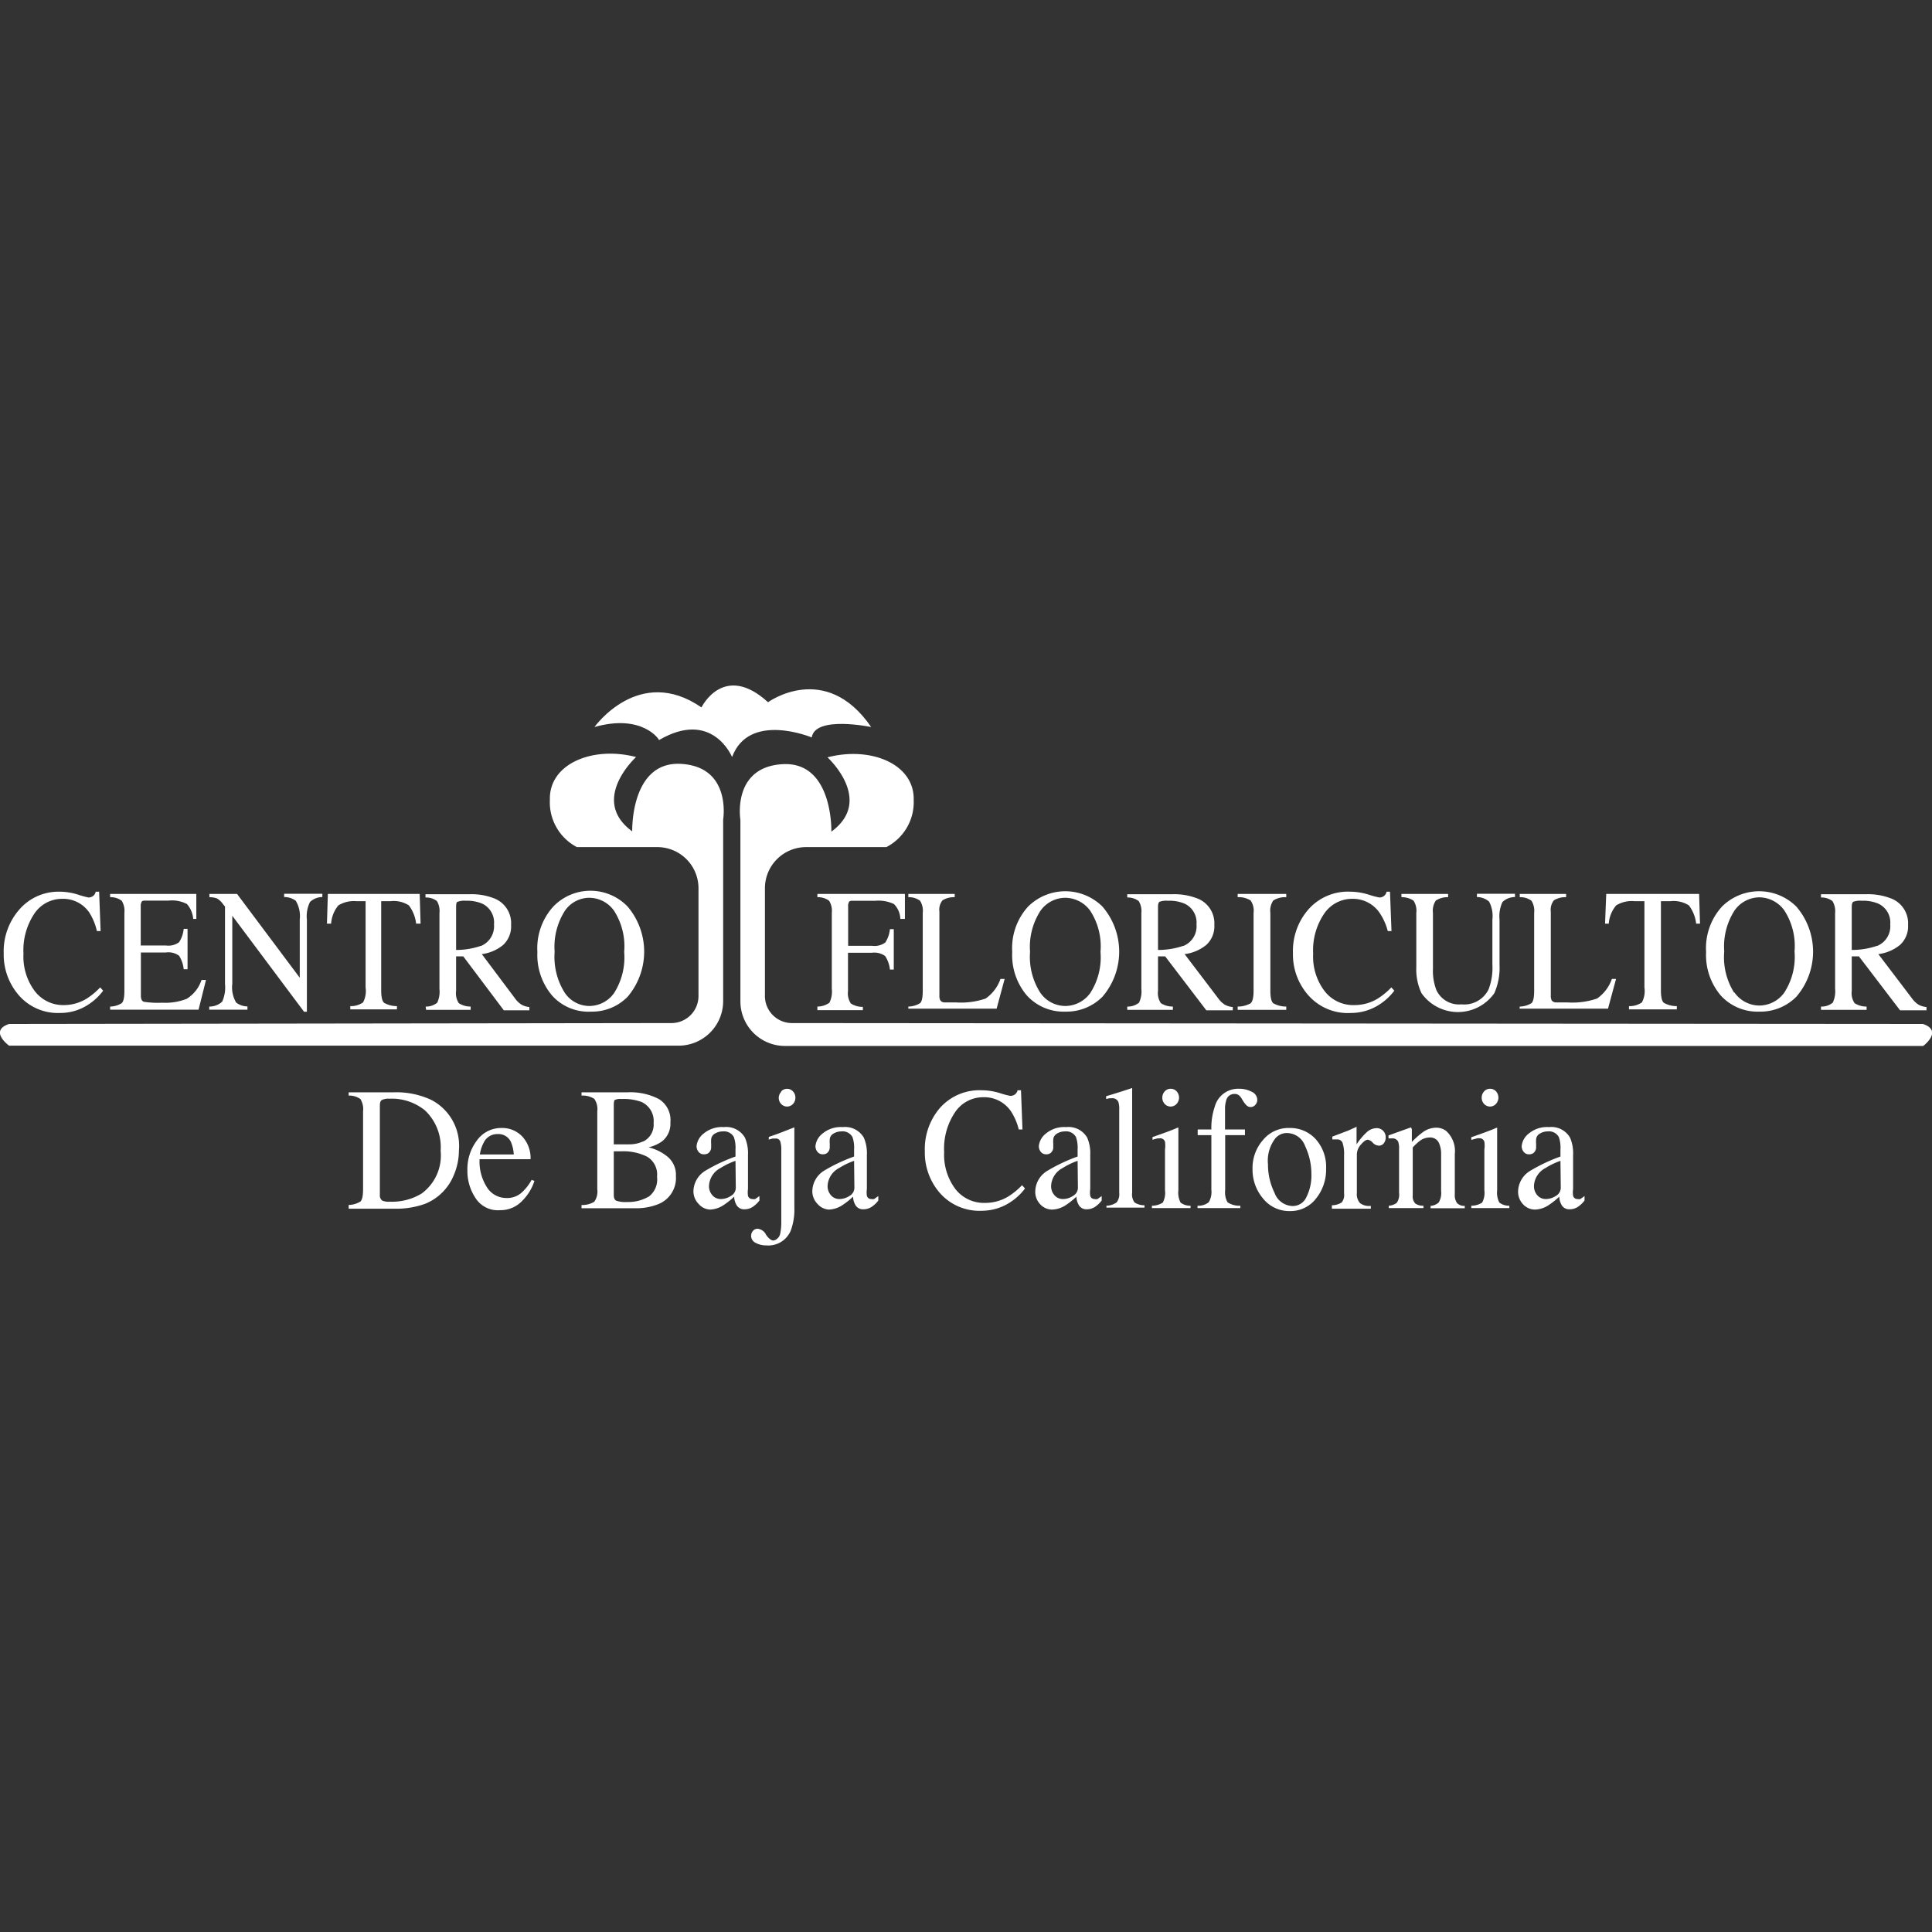 <svg id="Capa_1" data-name="Capa 1" xmlns="http://www.w3.org/2000/svg" viewBox="0 0 130 130"><rect x="0" y="0" width="130" height="130" fill="#333333" stroke="none"/><defs><style>.cls-1{fill:#fff;}</style></defs><title>Logos Clientes_Wenatives_Pagina</title><path class="cls-1" d="M40,48.92s3-4.22,7.2-1.32c0,0,1.49-3.07,4.48-.35,0,0,3.86-2.81,6.94,1.67,0,0-3.78-.79-4,.7,0,0-4.22-1.76-5.36,1.32,0,0-1.32-3.25-4.92-1.14C44.39,49.8,43.25,48,40,48.92Z"/><path class="cls-1" d="M.61,68.9l44.55-.06A1.82,1.82,0,0,0,47,67V59.75h0A2.77,2.77,0,0,0,44.22,57h-5.4A3.4,3.4,0,0,1,37,53.82c-.07-2.44,2.9-3.64,5.8-2.88,0,0-3.16,2.88-.26,5,0,0-.13-4.74,3.29-4.54s2.83,3.75,2.83,3.75l0,12.21a3,3,0,0,1-3,3H.61S-.77,69.36.61,68.9Z"/><path class="cls-1" d="M129.39,68.9l-76.1-.06A1.82,1.82,0,0,1,51.47,67V59.75h0A2.77,2.77,0,0,1,54.24,57h5.4a3.4,3.4,0,0,0,1.84-3.16c.07-2.44-2.9-3.64-5.8-2.88,0,0,3.16,2.88.26,5,0,0,.13-4.74-3.29-4.54s-2.83,3.75-2.83,3.75l0,12.21a3,3,0,0,0,3,3h76.59S130.77,69.36,129.39,68.9Z"/><path class="cls-1" d="M5.26,60.2a5.58,5.58,0,0,0,.7.19.52.52,0,0,0,.29-.09A.48.48,0,0,0,6.44,60h.23l.1,2.65H6.52A3.93,3.93,0,0,0,6,61.39a2.13,2.13,0,0,0-1.81-.91,2.24,2.24,0,0,0-1.88,1,4.42,4.42,0,0,0-.73,2.69,3.87,3.87,0,0,0,.76,2.52,2.4,2.4,0,0,0,1.94.94,2.94,2.94,0,0,0,1.56-.44,4.79,4.79,0,0,0,.9-.75l.2.22a3.77,3.77,0,0,1-.9.87,3.43,3.43,0,0,1-2,.63,3.48,3.48,0,0,1-2.79-1.21,4.17,4.17,0,0,1-1-2.8,4.26,4.26,0,0,1,1-2.89A3.48,3.48,0,0,1,4,60,4.17,4.17,0,0,1,5.26,60.2Z"/><path class="cls-1" d="M7.41,67.73a1.52,1.52,0,0,0,.78-.23q.18-.16.18-.83V61.43a1.3,1.3,0,0,0-.18-.82,1.24,1.24,0,0,0-.78-.24v-.22h5.8l0,1.68H13a1.73,1.73,0,0,0-.42-1,2.18,2.18,0,0,0-1.24-.23H9.83c-.16,0-.26,0-.3.08a.6.6,0,0,0-.06.31v2.63h1.69a1.22,1.22,0,0,0,.89-.22,2,2,0,0,0,.31-.9h.26v2.72h-.26a2.06,2.06,0,0,0-.31-.91,1.22,1.22,0,0,0-.89-.22H9.48V67c0,.23.07.37.21.41a6.33,6.33,0,0,0,1.23.06,3.89,3.89,0,0,0,1.64-.26,2.36,2.36,0,0,0,1-1.27h.3l-.5,2H7.41Z"/><path class="cls-1" d="M14.08,67.73a1.26,1.26,0,0,0,.87-.33,2.31,2.31,0,0,0,.19-1.19V61L15,60.83a1.22,1.22,0,0,0-.41-.38,1.48,1.48,0,0,0-.5-.08v-.22h1.86l4.22,5.64V61.87a2,2,0,0,0-.27-1.26,1.28,1.28,0,0,0-.78-.25v-.22h2.57v.22a1.22,1.22,0,0,0-.83.33,2.15,2.15,0,0,0-.21,1.19v6.2h-.19l-4.83-6.46v4.58a2,2,0,0,0,.26,1.26,1.27,1.27,0,0,0,.76.26v.22H14.08Z"/><path class="cls-1" d="M22.06,60.15h6.18l.06,2H28a2.5,2.5,0,0,0-.49-1.23,1.89,1.89,0,0,0-1.25-.28h-.61v6c0,.45.07.74.2.84a1.72,1.72,0,0,0,.86.22v.22H23.57v-.22a1.43,1.43,0,0,0,.86-.25,1.64,1.64,0,0,0,.17-1V60.64H24a2,2,0,0,0-1.23.28,2.15,2.15,0,0,0-.49,1.23H22Z"/><path class="cls-1" d="M28.64,67.73a1.18,1.18,0,0,0,.78-.26,1.77,1.77,0,0,0,.15-.93v-5.1a1.31,1.31,0,0,0-.17-.81,1.21,1.21,0,0,0-.77-.24v-.22h3a4.16,4.16,0,0,1,1.57.26,1.79,1.79,0,0,1,1.19,1.8,1.71,1.71,0,0,1-.53,1.35,2.81,2.81,0,0,1-1.44.62l2.25,3a1.55,1.55,0,0,0,.42.4,1.3,1.3,0,0,0,.53.16v.22H33.9l-2.73-3.63-.48,0v2.32a1.23,1.23,0,0,0,.18.83,1.45,1.45,0,0,0,.8.23v.22h-3Zm3.73-4.08a1.44,1.44,0,0,0,.87-1.45,1.4,1.4,0,0,0-.78-1.39,2.56,2.56,0,0,0-1.1-.2,1.3,1.3,0,0,0-.57.07c-.07,0-.1.16-.1.34v2.9A5.14,5.14,0,0,0,32.37,63.64Z"/><path class="cls-1" d="M37.23,61a3.47,3.47,0,0,1,5,0,4.69,4.69,0,0,1,0,6.07,3.34,3.34,0,0,1-2.45,1A3.29,3.29,0,0,1,37.16,67a4.22,4.22,0,0,1-1-2.94A4.17,4.17,0,0,1,37.23,61ZM38,66.8a2,2,0,0,0,1.67.89,2.05,2.05,0,0,0,1.65-.87A4.47,4.47,0,0,0,42,64.05a4.43,4.43,0,0,0-.69-2.78,2.06,2.06,0,0,0-1.64-.86A2,2,0,0,0,38,61.3a4.52,4.52,0,0,0-.68,2.75A4.52,4.52,0,0,0,38,66.8Z"/><path class="cls-1" d="M55,67.73a1.4,1.4,0,0,0,.81-.26,1.69,1.69,0,0,0,.16-.94v-5.1a1.28,1.28,0,0,0-.18-.82,1.26,1.26,0,0,0-.79-.24v-.22h5.89l0,1.68h-.31a1.47,1.47,0,0,0-.43-1,2.41,2.41,0,0,0-1.24-.22H57.41c-.15,0-.24,0-.28.08a.55.55,0,0,0-.06.32v2.63h1.6a1.24,1.24,0,0,0,.9-.22,2,2,0,0,0,.31-.9h.26v2.72h-.26a2,2,0,0,0-.32-.91,1.24,1.24,0,0,0-.9-.22h-1.6v2.58a1.23,1.23,0,0,0,.19.83,1.43,1.43,0,0,0,.81.23v.22H55Z"/><path class="cls-1" d="M61.12,67.73a1.56,1.56,0,0,0,.79-.23q.18-.16.18-.83V61.43a1.28,1.28,0,0,0-.18-.82,1.26,1.26,0,0,0-.79-.24v-.22h3.12v.22a1.45,1.45,0,0,0-.82.21,1,1,0,0,0-.21.76V67a.63.63,0,0,0,.06.31.34.34,0,0,0,.27.14l.26,0h.52a5.11,5.11,0,0,0,2-.26,2.67,2.67,0,0,0,1-1.32h.28l-.54,2H61.12Z"/><path class="cls-1" d="M69.18,61a3.55,3.55,0,0,1,5,0,4.65,4.65,0,0,1,0,6.07,3.4,3.4,0,0,1-2.48,1A3.35,3.35,0,0,1,69.11,67a4.19,4.19,0,0,1-1-2.94A4.15,4.15,0,0,1,69.18,61ZM70,66.8a2.06,2.06,0,0,0,1.69.89,2.08,2.08,0,0,0,1.67-.87,4.43,4.43,0,0,0,.69-2.77,4.39,4.39,0,0,0-.7-2.78,2.1,2.1,0,0,0-1.66-.86A2.06,2.06,0,0,0,70,61.3a4.48,4.48,0,0,0-.69,2.75A4.48,4.48,0,0,0,70,66.8Z"/><path class="cls-1" d="M75.85,67.73a1.2,1.2,0,0,0,.79-.26,1.74,1.74,0,0,0,.16-.93v-5.1a1.29,1.29,0,0,0-.18-.81,1.23,1.23,0,0,0-.77-.24v-.22h3.06a4.26,4.26,0,0,1,1.59.26,1.79,1.79,0,0,1,1.21,1.8,1.7,1.7,0,0,1-.54,1.35,2.86,2.86,0,0,1-1.46.62l2.28,3a1.57,1.57,0,0,0,.42.4,1.33,1.33,0,0,0,.54.16v.22H81.17l-2.77-3.63-.48,0v2.32a1.22,1.22,0,0,0,.19.83,1.48,1.48,0,0,0,.81.23v.22H75.85Zm3.78-4.08a1.43,1.43,0,0,0,.88-1.45,1.4,1.4,0,0,0-.79-1.39,2.61,2.61,0,0,0-1.12-.2,1.33,1.33,0,0,0-.58.07q-.1.07-.1.34v2.9A5.25,5.25,0,0,0,79.63,63.64Z"/><path class="cls-1" d="M83.28,67.73a1.76,1.76,0,0,0,.87-.22c.13-.11.2-.39.2-.84V61.43a1.2,1.2,0,0,0-.2-.84,1.5,1.5,0,0,0-.87-.22v-.22h3.27v.22a1.5,1.5,0,0,0-.87.22,1.2,1.2,0,0,0-.2.84v5.24c0,.45.07.74.2.84a1.76,1.76,0,0,0,.87.22v.22H83.28Z"/><path class="cls-1" d="M92.1,60.2a5.74,5.74,0,0,0,.71.19.53.53,0,0,0,.3-.09A.48.48,0,0,0,93.3,60h.23l.1,2.65h-.25a3.91,3.91,0,0,0-.58-1.27A2.17,2.17,0,0,0,91,60.48a2.27,2.27,0,0,0-1.9,1,4.38,4.38,0,0,0-.74,2.69,3.83,3.83,0,0,0,.77,2.52,2.43,2.43,0,0,0,2,.94,3,3,0,0,0,1.58-.44,4.82,4.82,0,0,0,.91-.75l.2.22a3.8,3.8,0,0,1-.91.87,3.51,3.51,0,0,1-2,.63A3.54,3.54,0,0,1,88,66.93a4.14,4.14,0,0,1-1-2.8,4.24,4.24,0,0,1,1-2.89A3.54,3.54,0,0,1,90.87,60,4.26,4.26,0,0,1,92.1,60.2Z"/><path class="cls-1" d="M97.44,60.15v.22a1.43,1.43,0,0,0-.83.23,1.23,1.23,0,0,0-.19.83V65.2a3.55,3.55,0,0,0,.24,1.44,1.68,1.68,0,0,0,1.68.94,1.82,1.82,0,0,0,1.82-1,4.05,4.05,0,0,0,.26-1.67V61.88a2.1,2.1,0,0,0-.22-1.21,1.26,1.26,0,0,0-.82-.31v-.22h2.56v.22a1.23,1.23,0,0,0-.84.33,2.25,2.25,0,0,0-.2,1.18v3.06a4.24,4.24,0,0,1-.35,1.9,3,3,0,0,1-4.9,0,3.78,3.78,0,0,1-.35-1.76V61.43a1.23,1.23,0,0,0-.19-.83,1.41,1.41,0,0,0-.81-.23v-.22Z"/><path class="cls-1" d="M102.26,67.73a1.56,1.56,0,0,0,.79-.23q.18-.16.18-.83V61.43a1.28,1.28,0,0,0-.18-.82,1.26,1.26,0,0,0-.79-.24v-.22h3.12v.22a1.45,1.45,0,0,0-.82.21,1,1,0,0,0-.21.76V67a.63.63,0,0,0,.06.31.34.34,0,0,0,.27.14l.26,0h.52a5.11,5.11,0,0,0,2-.26,2.67,2.67,0,0,0,1-1.32h.28l-.54,2h-5.95Z"/><path class="cls-1" d="M108.08,60.15h6.25l.06,2h-.26a2.48,2.48,0,0,0-.49-1.23,1.93,1.93,0,0,0-1.26-.28h-.62v6c0,.45.07.74.2.84a1.75,1.75,0,0,0,.87.22v.22h-3.22v-.22a1.46,1.46,0,0,0,.87-.25,1.62,1.62,0,0,0,.17-1V60.64H110a2,2,0,0,0-1.25.28,2.14,2.14,0,0,0-.5,1.23H108Z"/><path class="cls-1" d="M115.87,61a3.55,3.55,0,0,1,5,0,4.65,4.65,0,0,1,0,6.07,3.4,3.4,0,0,1-2.48,1A3.35,3.35,0,0,1,115.8,67a4.19,4.19,0,0,1-1-2.94A4.15,4.15,0,0,1,115.87,61Zm.83,5.77a2.06,2.06,0,0,0,1.69.89,2.08,2.08,0,0,0,1.67-.87,4.43,4.43,0,0,0,.69-2.77,4.39,4.39,0,0,0-.7-2.78,2.1,2.1,0,0,0-1.66-.86,2.06,2.06,0,0,0-1.68.89,4.48,4.48,0,0,0-.69,2.75A4.48,4.48,0,0,0,116.69,66.8Z"/><path class="cls-1" d="M122.53,67.73a1.2,1.2,0,0,0,.79-.26,1.74,1.74,0,0,0,.16-.93v-5.1a1.29,1.29,0,0,0-.18-.81,1.23,1.23,0,0,0-.77-.24v-.22h3.06a4.26,4.26,0,0,1,1.59.26,1.79,1.79,0,0,1,1.21,1.8,1.7,1.7,0,0,1-.54,1.35,2.86,2.86,0,0,1-1.46.62l2.28,3a1.57,1.57,0,0,0,.42.4,1.33,1.33,0,0,0,.54.16v.22h-1.78l-2.77-3.63-.48,0v2.32a1.22,1.22,0,0,0,.19.83,1.48,1.48,0,0,0,.81.23v.22h-3.07Zm3.78-4.08a1.43,1.43,0,0,0,.88-1.45,1.4,1.4,0,0,0-.79-1.39,2.61,2.61,0,0,0-1.12-.2,1.33,1.33,0,0,0-.58.07q-.1.07-.1.34v2.9A5.25,5.25,0,0,0,126.31,63.64Z"/><path class="cls-1" d="M23.46,81.08a1.57,1.57,0,0,0,.79-.23c.12-.11.18-.38.18-.83V74.78a1.29,1.29,0,0,0-.18-.83,1.31,1.31,0,0,0-.79-.23V73.5h3A5.58,5.58,0,0,1,29,74a3.47,3.47,0,0,1,1.88,3.39,4.25,4.25,0,0,1-.34,1.67A3.5,3.5,0,0,1,28.61,81a5.71,5.71,0,0,1-2.08.33H23.46Zm2.23-.31a1.07,1.07,0,0,0,.55.09,3.83,3.83,0,0,0,2.13-.55,3.17,3.17,0,0,0,1.28-2.87,3.41,3.41,0,0,0-1.06-2.73,3.55,3.55,0,0,0-2.4-.78,1,1,0,0,0-.5.09c-.09.06-.13.18-.13.38v6A.44.44,0,0,0,25.69,80.76Z"/><path class="cls-1" d="M35.13,76.46A2.13,2.13,0,0,1,35.7,78H32.27A3.19,3.19,0,0,0,32.84,80a1.54,1.54,0,0,0,1.21.61,1.46,1.46,0,0,0,1-.32,3.12,3.12,0,0,0,.72-.9l.19.07a3.31,3.31,0,0,1-.83,1.35,2,2,0,0,1-1.49.62A1.78,1.78,0,0,1,32,80.62a3.28,3.28,0,0,1-.55-1.88,3.19,3.19,0,0,1,.64-2,2,2,0,0,1,1.67-.84A1.85,1.85,0,0,1,35.13,76.46Zm-2.59.44a2.36,2.36,0,0,0-.25.78h2.28a2.48,2.48,0,0,0-.2-.86.92.92,0,0,0-.89-.51A1,1,0,0,0,32.54,76.9Z"/><path class="cls-1" d="M39.13,81.08a1.52,1.52,0,0,0,.86-.22,1.2,1.2,0,0,0,.2-.84V74.78a1.22,1.22,0,0,0-.2-.84,1.45,1.45,0,0,0-.86-.22V73.5h3.09a4.17,4.17,0,0,1,2.11.45,1.66,1.66,0,0,1,.78,1.57,1.52,1.52,0,0,1-.55,1.27,2.51,2.51,0,0,1-.92.41,3.22,3.22,0,0,1,1.3.65,1.58,1.58,0,0,1,.54,1.28,1.89,1.89,0,0,1-1.2,1.9,4,4,0,0,1-1.55.27h-3.6Zm4.15-4.27a1.26,1.26,0,0,0,.7-1.24,1.41,1.41,0,0,0-.81-1.42,3.48,3.48,0,0,0-1.36-.2.85.85,0,0,0-.43.06c-.05,0-.08.16-.08.35V77l1.05,0A2.19,2.19,0,0,0,43.28,76.8Zm.36,3.72a1.45,1.45,0,0,0,.57-1.35,1.39,1.39,0,0,0-.67-1.35,3.56,3.56,0,0,0-1.71-.36h-.53v2.93c0,.2.05.33.16.39a1.91,1.91,0,0,0,.75.09A2.68,2.68,0,0,0,43.64,80.52Z"/><path class="cls-1" d="M47.49,78.76a11.45,11.45,0,0,1,2-.94v-.49a2.14,2.14,0,0,0-.11-.82.76.76,0,0,0-.76-.38,1,1,0,0,0-.52.15.48.48,0,0,0-.25.43,1.73,1.73,0,0,0,0,.23,1.62,1.62,0,0,1,0,.21.49.49,0,0,1-.2.45.48.48,0,0,1-.27.07A.44.44,0,0,1,47,77.5a.61.61,0,0,1-.13-.38,1.22,1.22,0,0,1,.47-.84,1.92,1.92,0,0,1,1.37-.44,1.45,1.45,0,0,1,1.42.72,2.66,2.66,0,0,1,.2,1.16V80a1.65,1.65,0,0,0,0,.46.29.29,0,0,0,.29.22.46.46,0,0,0,.2,0l.28-.2v.3a1.82,1.82,0,0,1-.37.37,1,1,0,0,1-.62.22.59.59,0,0,1-.53-.25,1.19,1.19,0,0,1-.18-.6,5.11,5.11,0,0,1-.7.56,1.76,1.76,0,0,1-.93.31A1.09,1.09,0,0,1,47,81a1.21,1.21,0,0,1-.34-.88A1.66,1.66,0,0,1,47.49,78.76Zm2-.65a4.83,4.83,0,0,0-1,.48,1.43,1.43,0,0,0-.78,1.16.91.91,0,0,0,.32.77.75.75,0,0,0,.47.16,1.23,1.23,0,0,0,.68-.21.63.63,0,0,0,.33-.54Z"/><path class="cls-1" d="M51.56,83.11c.18.24.34.36.47.36s.38-.14.46-.42a3.66,3.66,0,0,0,.08-.84q0-.21,0-1V77.38a1.74,1.74,0,0,0-.07-.58.3.3,0,0,0-.32-.19l-.2,0-.25.07v-.18l.46-.16.43-.16.51-.2.32-.12a.15.15,0,0,1,0,.08v5.31a4.08,4.08,0,0,1-.24,1.55,1.63,1.63,0,0,1-1.65,1,1.43,1.43,0,0,1-.71-.17.52.52,0,0,1-.31-.46.5.5,0,0,1,.12-.34.4.4,0,0,1,.32-.15A.72.72,0,0,1,51.56,83.11Zm1-9.67a.54.54,0,0,1,.8,0,.6.6,0,0,1,.16.42.6.6,0,0,1-.16.42.54.54,0,0,1-.8,0,.6.6,0,0,1-.16-.42A.61.61,0,0,1,52.59,73.44Z"/><path class="cls-1" d="M55.47,78.76a11.45,11.45,0,0,1,2-.94v-.49a2.14,2.14,0,0,0-.11-.82.76.76,0,0,0-.76-.38,1,1,0,0,0-.52.15.48.48,0,0,0-.25.43,1.73,1.73,0,0,0,0,.23,1.62,1.62,0,0,1,0,.21.49.49,0,0,1-.2.45.48.48,0,0,1-.27.07A.44.44,0,0,1,55,77.5a.61.61,0,0,1-.13-.38,1.22,1.22,0,0,1,.47-.84,1.92,1.92,0,0,1,1.37-.44,1.45,1.45,0,0,1,1.42.72,2.66,2.66,0,0,1,.2,1.16V80a1.65,1.65,0,0,0,0,.46.29.29,0,0,0,.29.22.46.46,0,0,0,.2,0l.28-.2v.3a1.82,1.82,0,0,1-.37.37,1,1,0,0,1-.62.22.59.59,0,0,1-.53-.25,1.19,1.19,0,0,1-.18-.6,5.11,5.11,0,0,1-.7.56,1.76,1.76,0,0,1-.93.31A1.09,1.09,0,0,1,55,81a1.21,1.21,0,0,1-.34-.88A1.66,1.66,0,0,1,55.47,78.76Zm2-.65a4.83,4.83,0,0,0-1,.48,1.43,1.43,0,0,0-.78,1.16.91.91,0,0,0,.32.77.75.75,0,0,0,.47.16,1.23,1.23,0,0,0,.68-.21.63.63,0,0,0,.33-.54Z"/><path class="cls-1" d="M67.27,73.55a5.8,5.8,0,0,0,.71.19.53.53,0,0,0,.3-.09.47.47,0,0,0,.19-.29h.23L68.8,76h-.25A3.91,3.91,0,0,0,68,74.74a2.17,2.17,0,0,0-1.83-.91,2.27,2.27,0,0,0-1.9,1,4.38,4.38,0,0,0-.74,2.69A3.84,3.84,0,0,0,64.28,80a2.43,2.43,0,0,0,2,.94,3,3,0,0,0,1.58-.44,4.82,4.82,0,0,0,.91-.75l.2.22a3.8,3.8,0,0,1-.91.87,3.51,3.51,0,0,1-2,.63,3.54,3.54,0,0,1-2.83-1.21,4.14,4.14,0,0,1-1-2.8,4.24,4.24,0,0,1,1-2.89A3.55,3.55,0,0,1,66,73.36,4.26,4.26,0,0,1,67.27,73.55Z"/><path class="cls-1" d="M70.51,78.76a11.45,11.45,0,0,1,2-.94v-.49a2.14,2.14,0,0,0-.11-.82.76.76,0,0,0-.76-.38,1,1,0,0,0-.52.15.48.48,0,0,0-.25.43,1.73,1.73,0,0,0,0,.23,1.62,1.62,0,0,1,0,.21.49.49,0,0,1-.2.45.48.48,0,0,1-.27.07.44.44,0,0,1-.37-.17.61.61,0,0,1-.13-.38,1.22,1.22,0,0,1,.47-.84,1.92,1.92,0,0,1,1.37-.44,1.45,1.45,0,0,1,1.42.72,2.66,2.66,0,0,1,.2,1.16V80a1.65,1.65,0,0,0,0,.46.29.29,0,0,0,.29.22.46.46,0,0,0,.2,0l.28-.2v.3a1.82,1.82,0,0,1-.37.37,1,1,0,0,1-.62.22.59.59,0,0,1-.53-.25,1.19,1.19,0,0,1-.18-.6,5.11,5.11,0,0,1-.7.56,1.76,1.76,0,0,1-.93.31,1.09,1.09,0,0,1-.8-.35,1.21,1.21,0,0,1-.34-.88A1.66,1.66,0,0,1,70.51,78.76Zm2-.65a4.83,4.83,0,0,0-1,.48,1.43,1.43,0,0,0-.78,1.16.91.91,0,0,0,.32.77.75.75,0,0,0,.47.16,1.23,1.23,0,0,0,.68-.21.63.63,0,0,0,.33-.54Z"/><path class="cls-1" d="M74.45,81.13a1.23,1.23,0,0,0,.68-.22.87.87,0,0,0,.18-.64V74.66a1.54,1.54,0,0,0-.06-.52.43.43,0,0,0-.44-.24l-.16,0-.22.05v-.19q.73-.21,1.75-.55a0,0,0,0,1,0,0,.86.86,0,0,1,0,.15v6.9a.9.9,0,0,0,.16.65,1.2,1.2,0,0,0,.67.19v.16H74.45Z"/><path class="cls-1" d="M77.51,81.13a1.33,1.33,0,0,0,.73-.21,1.38,1.38,0,0,0,.15-.83V77.35a1.84,1.84,0,0,0,0-.52A.33.33,0,0,0,78,76.6h-.12l-.33.09v-.18l.23-.08q.94-.33,1.32-.49a.68.68,0,0,1,.19-.07.34.34,0,0,1,0,.09V80.1a1.43,1.43,0,0,0,.15.82,1.06,1.06,0,0,0,.67.21v.16H77.51Zm.86-7.69a.52.52,0,0,1,.4-.18.53.53,0,0,1,.4.17.63.63,0,0,1,0,.85.54.54,0,0,1-.8,0,.6.6,0,0,1-.16-.42A.61.61,0,0,1,78.37,73.44Z"/><path class="cls-1" d="M80.58,81.13a1.12,1.12,0,0,0,.75-.23,1.33,1.33,0,0,0,.18-.84V76.38h-.92V76h.92a4.43,4.43,0,0,1,.23-1.54,1.63,1.63,0,0,1,1.63-1.2,1.78,1.78,0,0,1,.85.2.61.61,0,0,1,.38.54.5.5,0,0,1-.13.34.4.4,0,0,1-.31.15.39.39,0,0,1-.27-.1,1.66,1.66,0,0,1-.27-.35l-.09-.15a.83.83,0,0,0-.18-.2.44.44,0,0,0-.29-.08.55.55,0,0,0-.55.43,1.87,1.87,0,0,0-.08.6V76h1.34v.38H82.44v3.69a1.36,1.36,0,0,0,.16.83,1.43,1.43,0,0,0,.86.23v.16H80.58Z"/><path class="cls-1" d="M85,76.69a2.21,2.21,0,0,1,1.76-.79,2.32,2.32,0,0,1,1.77.75,2.79,2.79,0,0,1,.7,2,3.08,3.08,0,0,1-.68,2,2.16,2.16,0,0,1-1.76.84A2.25,2.25,0,0,1,85,80.66a3,3,0,0,1-.72-2A2.86,2.86,0,0,1,85,76.69Zm.86-.15a2.46,2.46,0,0,0-.54,1.81,4.27,4.27,0,0,0,.44,1.91,1.33,1.33,0,0,0,1.21.89,1,1,0,0,0,.93-.59A3.2,3.2,0,0,0,88.24,79a4.34,4.34,0,0,0-.42-1.88,1.31,1.31,0,0,0-1.21-.88A1,1,0,0,0,85.87,76.54Z"/><path class="cls-1" d="M89.62,81.1a1.25,1.25,0,0,0,.66-.19.8.8,0,0,0,.16-.6V77.72a2.35,2.35,0,0,0-.1-.81.36.36,0,0,0-.36-.24h-.14l-.19,0v-.19l.63-.24.45-.17.55-.25a0,0,0,0,1,0,0,.6.6,0,0,1,0,.12V77a4.37,4.37,0,0,1,.67-.8,1,1,0,0,1,.67-.29.6.6,0,0,1,.62.62.6.6,0,0,1-.13.4.41.41,0,0,1-.33.16.6.6,0,0,1-.41-.2.58.58,0,0,0-.33-.2q-.19,0-.46.32a1,1,0,0,0-.28.67v2.59a.89.89,0,0,0,.22.69,1,1,0,0,0,.72.18v.19H89.62Z"/><path class="cls-1" d="M93.45,81.13a.94.94,0,0,0,.54-.2,1,1,0,0,0,.15-.68V77.33a1.42,1.42,0,0,0-.06-.51.42.42,0,0,0-.42-.22h-.1l-.13,0v-.2l1-.36.51-.18s0,0,0,0A.33.33,0,0,1,95,76v.84a5.64,5.64,0,0,1,.77-.68,1.54,1.54,0,0,1,.87-.28,1.09,1.09,0,0,1,.67.22,1.83,1.83,0,0,1,.58,1.56v2.69a.93.93,0,0,0,.15.6.66.66,0,0,0,.52.19v.16h-2.3v-.16a.9.9,0,0,0,.55-.23,1.24,1.24,0,0,0,.16-.76V77.68a1.75,1.75,0,0,0-.17-.82.65.65,0,0,0-.63-.32,1.12,1.12,0,0,0-.64.23,3.79,3.79,0,0,0-.47.44v3.22a.7.7,0,0,0,.17.55.9.9,0,0,0,.55.15v.16H93.45Z"/><path class="cls-1" d="M99,81.13a1.33,1.33,0,0,0,.73-.21,1.38,1.38,0,0,0,.15-.83V77.35a1.84,1.84,0,0,0,0-.52.33.33,0,0,0-.34-.24h-.12L99,76.7v-.18l.23-.08q.94-.33,1.32-.49a.68.68,0,0,1,.19-.07.34.34,0,0,1,0,.09V80.1a1.43,1.43,0,0,0,.15.82,1.06,1.06,0,0,0,.67.21v.16H99Zm.86-7.69a.52.52,0,0,1,.4-.18.53.53,0,0,1,.4.17.63.63,0,0,1,0,.85.54.54,0,0,1-.8,0,.6.6,0,0,1-.16-.42A.61.61,0,0,1,99.86,73.44Z"/><path class="cls-1" d="M103,78.76a11.45,11.45,0,0,1,2-.94v-.49a2.14,2.14,0,0,0-.11-.82.76.76,0,0,0-.76-.38,1,1,0,0,0-.52.15.48.48,0,0,0-.25.43,1.73,1.73,0,0,0,0,.23,1.62,1.62,0,0,1,0,.21.49.49,0,0,1-.2.45.48.48,0,0,1-.27.07.44.44,0,0,1-.37-.17.61.61,0,0,1-.13-.38,1.22,1.22,0,0,1,.47-.84,1.92,1.92,0,0,1,1.37-.44,1.45,1.45,0,0,1,1.42.72,2.66,2.66,0,0,1,.2,1.16V80a1.65,1.65,0,0,0,0,.46.29.29,0,0,0,.29.22.46.46,0,0,0,.2,0l.28-.2v.3a1.82,1.82,0,0,1-.37.37,1,1,0,0,1-.62.22.59.59,0,0,1-.53-.25,1.19,1.19,0,0,1-.18-.6,5.11,5.11,0,0,1-.7.56,1.76,1.76,0,0,1-.93.31,1.09,1.09,0,0,1-.8-.35,1.21,1.21,0,0,1-.34-.88A1.66,1.66,0,0,1,103,78.76Zm2-.65a4.83,4.83,0,0,0-1,.48,1.43,1.43,0,0,0-.78,1.16.91.91,0,0,0,.32.77.75.75,0,0,0,.47.16,1.23,1.23,0,0,0,.68-.21.63.63,0,0,0,.33-.54Z"/></svg>